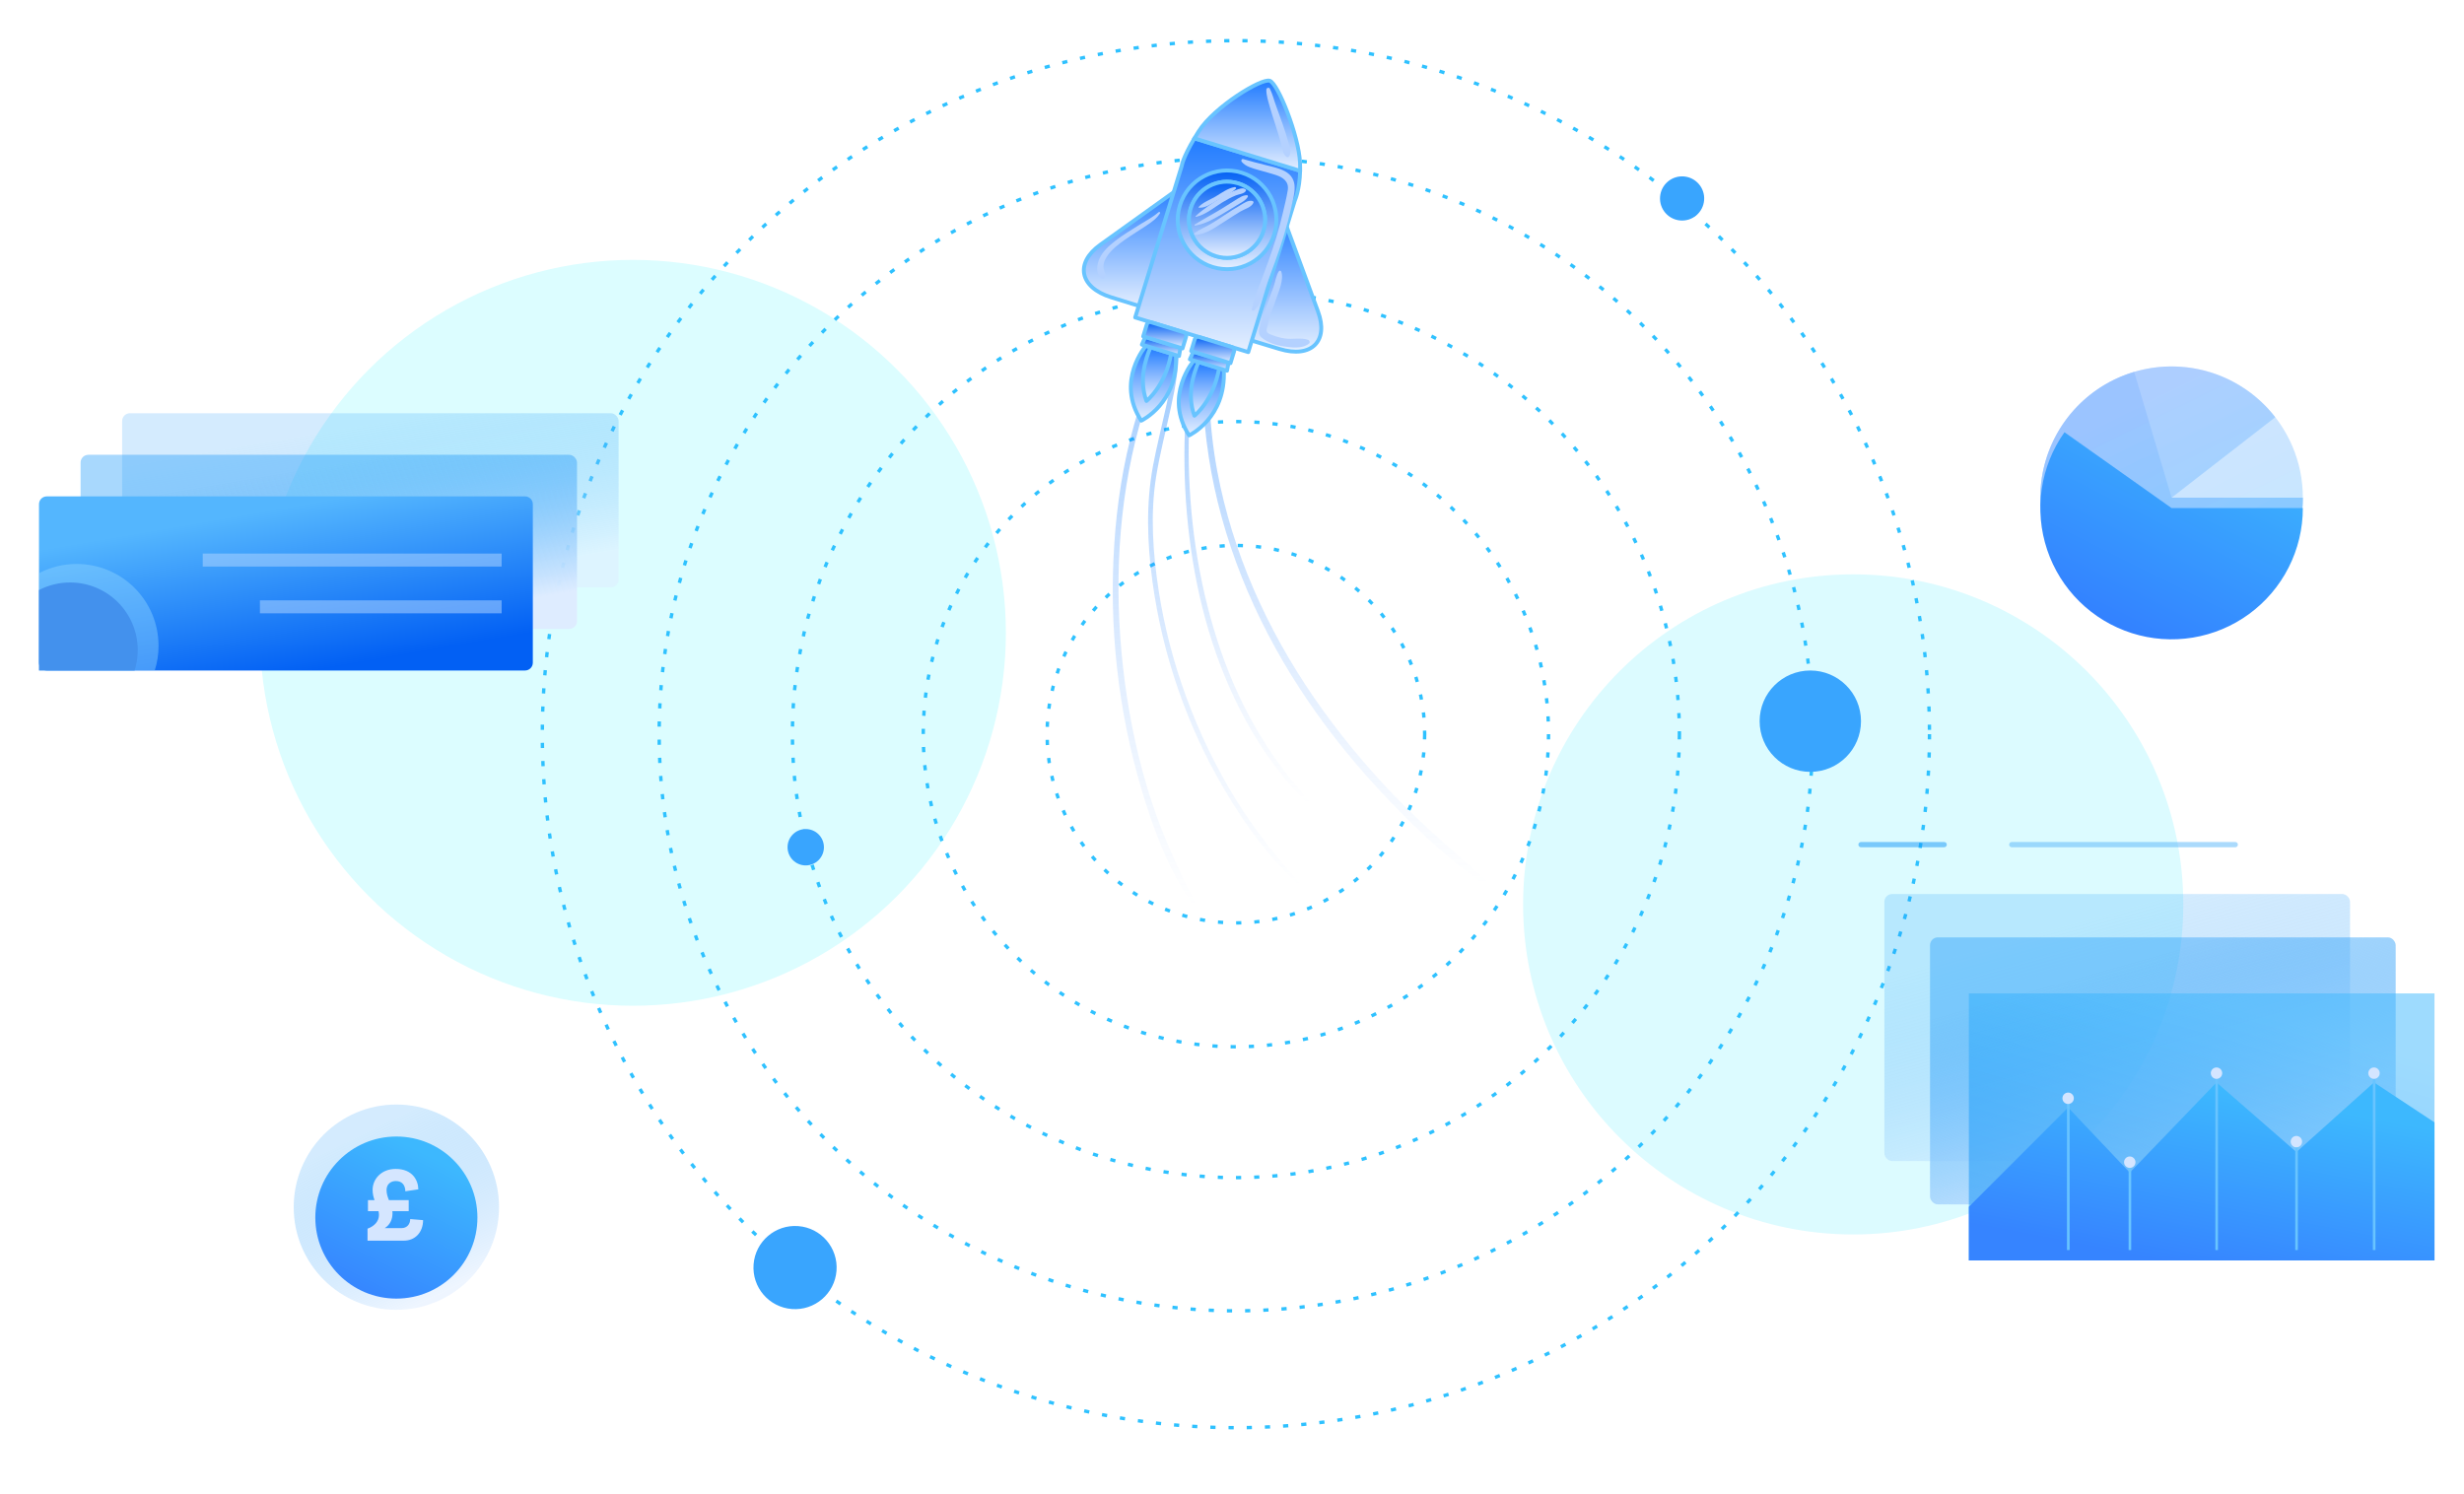 <svg width="948" height="575" viewBox="0 0 948 575" fill="none" xmlns="http://www.w3.org/2000/svg">
<g filter="url(#filter0_f_12106_1487)">
<circle cx="243.5" cy="243.5" r="143.5" fill="#DCFDFF"/>
</g>
<g filter="url(#filter1_f_12106_1487)">
<circle cx="713" cy="348" r="127" fill="#DCFBFF"/>
</g>
<circle cx="475.5" cy="282.5" r="266.85" stroke="#2EC1FF" stroke-width="1.3" stroke-dasharray="2 5"/>
<circle cx="475.5" cy="282.5" r="221.892" stroke="#2EC1FF" stroke-width="1.3" stroke-dasharray="2 5"/>
<circle cx="475.5" cy="282.5" r="170.64" stroke="#2EC1FF" stroke-width="1.3" stroke-dasharray="2 5"/>
<circle cx="475.5" cy="282.5" r="120.287" stroke="#2EC1FF" stroke-width="1.3" stroke-dasharray="2 5"/>
<circle cx="475.5" cy="282.5" r="72.632" stroke="#2EC1FF" stroke-width="1.3" stroke-dasharray="2 5"/>
<rect opacity="0.5" x="47" y="159" width="191" height="67" rx="3" fill="url(#paint0_linear_12106_1487)"/>
<rect x="31" y="175" width="191" height="67" rx="3" fill="url(#paint1_linear_12106_1487)"/>
<path d="M15 194C15 192.343 16.343 191 18 191H202C203.657 191 205 192.343 205 194V255C205 256.657 203.657 258 202 258H18C16.343 258 15 256.657 15 255V194Z" fill="url(#paint2_linear_12106_1487)"/>
<path fill-rule="evenodd" clip-rule="evenodd" d="M59.542 258H15V220.528C19.34 218.274 24.271 217 29.5 217C46.897 217 61 231.103 61 248.5C61 251.811 60.489 255.002 59.542 258Z" fill="#91D7FF" fill-opacity="0.42"/>
<path fill-rule="evenodd" clip-rule="evenodd" d="M51.796 258H15V227.045C18.585 225.183 22.659 224.13 26.978 224.13C41.35 224.13 53 235.781 53 250.152C53 252.887 52.578 255.524 51.796 258Z" fill="#4391ED"/>
<path d="M78 213H193V218H78V213Z" fill="#B1D5FF" fill-opacity="0.52"/>
<path d="M100 231H193V236H100V231Z" fill="#B1D5FF" fill-opacity="0.52"/>
<line opacity="0.5" x1="774" y1="325" x2="860" y2="325" stroke="#58B7FB" stroke-width="2" stroke-linecap="round"/>
<line opacity="0.5" x1="716" y1="325" x2="748" y2="325" stroke="#1798F8" stroke-width="2" stroke-linecap="round"/>
<rect opacity="0.5" x="725" y="344" width="179.154" height="102.75" rx="3" fill="url(#paint3_linear_12106_1487)"/>
<rect x="742.564" y="360.686" width="179.154" height="102.75" rx="3" fill="url(#paint4_linear_12106_1487)"/>
<g opacity="0.5" filter="url(#filter2_d_12106_1487)">
<rect x="757.494" y="378.25" width="179.154" height="102.75" fill="url(#paint5_linear_12106_1487)"/>
</g>
<g filter="url(#filter3_d_12106_1487)">
<path d="M757.494 460.362L795.696 422.16L819.407 447.189L852.779 412.5L883.516 439.285L913.375 412.5L936.647 427.869V481H757.494L757.494 460.362Z" fill="url(#paint6_linear_12106_1487)"/>
</g>
<line x1="913.436" y1="413.378" x2="913.436" y2="481" stroke="#68C4FF"/>
<line x1="883.577" y1="439.725" x2="883.577" y2="481" stroke="#68C4FF"/>
<line x1="852.84" y1="413.378" x2="852.84" y2="481" stroke="#68C4FF"/>
<line x1="819.468" y1="447.628" x2="819.468" y2="481" stroke="#68C4FF"/>
<line x1="795.756" y1="423.038" x2="795.756" y2="481" stroke="#68C4FF"/>
<circle cx="913.375" cy="412.939" r="2.196" fill="#D4E5FF"/>
<circle cx="883.516" cy="439.285" r="2.196" fill="#D4E5FF"/>
<circle cx="852.779" cy="412.939" r="2.196" fill="#D4E5FF"/>
<circle cx="819.407" cy="447.189" r="2.196" fill="#D4E5FF"/>
<circle cx="795.695" cy="422.599" r="2.196" fill="#D4E5FF"/>
<path d="M453.625 123.195C449.292 128.82 446.333 135.862 443.583 142.404C440.708 149.238 438.291 156.238 436.333 163.364C432.124 178.365 429.707 193.907 428.707 209.45C426.624 240.993 430.124 273.245 439.124 303.539C443.708 318.957 449.542 334.749 458.792 348C459.251 348.667 460.209 348.083 459.834 347.375C453.375 334.541 447.333 321.623 442.916 307.956C438.124 293.205 434.833 277.996 432.791 262.62C428.707 231.785 429.457 199.866 436.833 169.572C438.791 161.489 441.291 153.488 444.291 145.738C445.75 141.946 447.375 138.237 449.167 134.612C450.959 130.945 453.042 127.487 454.709 123.778C455 123.07 454.084 122.57 453.625 123.195Z" fill="url(#paint7_linear_12106_1487)" fill-opacity="0.4"/>
<path d="M463.793 125.82C461.709 142.321 462.543 159.322 465.043 175.74C467.46 191.616 471.835 207.117 477.752 222.034C489.669 252.078 507.92 279.288 529.755 302.997C542.172 316.457 555.632 329.499 570.633 340.041C571.466 340.625 572.466 339.333 571.716 338.666C559.59 327.916 547.256 317.457 536.047 305.748C524.88 294.08 514.587 281.579 505.462 268.287C487.461 242.119 474.21 212.659 468.335 181.323C464.876 162.906 464.543 144.446 465.626 125.82C465.709 124.653 463.959 124.695 463.793 125.82Z" fill="url(#paint8_linear_12106_1487)" fill-opacity="0.4"/>
<path d="M452.375 131.195C451.875 139.445 450.625 147.529 448.833 155.613C447.083 163.53 445.083 171.406 443.583 179.364C440.875 194.074 441.375 208.866 443.375 223.617C447.167 251.786 456.709 279.537 471.21 304.039C479.085 317.373 488.461 330.415 500.045 340.749C500.336 340.999 500.753 340.624 500.503 340.291C491.253 329.957 482.585 319.206 475.293 307.331C467.751 295.038 461.459 281.996 456.5 268.495C451.625 255.244 448 241.493 445.833 227.534C443.583 213.075 442.5 198.074 444.791 183.531C446.208 174.656 448.5 165.947 450.417 157.155C452.292 148.654 453.959 139.904 453.417 131.153C453.375 130.528 452.417 130.528 452.375 131.195Z" fill="url(#paint9_linear_12106_1487)" fill-opacity="0.4"/>
<path d="M459.334 134.32C456.417 145.779 456 158.155 455.75 169.905C455.5 182.239 456.084 194.574 457.625 206.824C460.625 231.034 467.251 254.911 478.877 276.454C482.127 282.496 485.752 288.329 489.836 293.83C493.794 299.163 498.086 304.58 503.17 308.956C503.545 309.289 504.003 308.789 503.711 308.414C499.92 303.664 495.878 299.122 492.294 294.205C488.794 289.413 485.585 284.412 482.668 279.245C476.668 268.745 471.918 257.577 468.251 246.077C460.834 222.909 457.417 198.616 457.334 174.322C457.334 167.614 457.542 160.905 458.042 154.238C458.542 147.612 459.459 141.029 459.792 134.445C459.792 134.112 459.417 134.07 459.334 134.32Z" fill="url(#paint10_linear_12106_1487)" fill-opacity="0.4"/>
<path d="M456 70.774L423.373 94.151C413.539 101.151 415.206 110.569 427.54 114.402L441.249 118.652L456 70.774Z" fill="url(#paint11_linear_12106_1487)" stroke="#68C4FF" stroke-width="1.5" stroke-miterlimit="10" stroke-linecap="round" stroke-linejoin="round"/>
<path d="M493.211 82.192L507.087 119.861C511.295 131.195 504.628 138.029 492.252 134.278L478.501 130.111L493.211 82.192Z" fill="url(#paint12_linear_12106_1487)" stroke="#68C4FF" stroke-width="1.5" stroke-miterlimit="10" stroke-linecap="round" stroke-linejoin="round"/>
<path d="M459.542 53.232C455 60.816 454.667 63.816 454.667 63.816L436.749 122.153L480.252 135.487L498.169 77.15C498.169 77.15 500.045 73.108 500.211 65.691L459.542 53.232Z" fill="url(#paint13_linear_12106_1487)" stroke="#68C4FF" stroke-width="1.5" stroke-miterlimit="10" stroke-linecap="round" stroke-linejoin="round"/>
<path d="M459.542 53.232L500.211 65.733C500.211 65.941 500.253 63.941 500.17 62.566C499.711 52.357 491.711 32.064 488.502 31.064C485.294 30.064 467.251 41.023 461.167 50.565C459.917 52.565 459.001 54.148 459.542 53.232Z" fill="url(#paint14_linear_12106_1487)" stroke="#68C4FF" stroke-width="1.5" stroke-miterlimit="10" stroke-linecap="round" stroke-linejoin="round"/>
<path d="M477.668 66.441C467.667 63.358 457.042 68.983 453.958 79.025C450.875 89.026 456.5 99.651 466.542 102.735C476.584 105.818 487.168 100.193 490.252 90.151C493.294 80.109 487.669 69.483 477.668 66.441ZM467.792 98.568C460.042 96.193 455.708 87.984 458.083 80.275C460.459 72.525 468.667 68.191 476.376 70.566C484.127 72.941 488.46 81.15 486.085 88.859C483.71 96.609 475.543 100.943 467.792 98.568Z" fill="url(#paint15_linear_12106_1487)" stroke="#68C4FF" stroke-width="1.5" stroke-miterlimit="10" stroke-linecap="round" stroke-linejoin="round"/>
<path d="M486.085 88.859C483.71 96.609 475.501 100.943 467.792 98.568C460.042 96.193 455.708 87.984 458.083 80.275C460.458 72.525 468.667 68.191 476.376 70.566C484.127 72.941 488.46 81.109 486.085 88.859Z" fill="url(#paint16_linear_12106_1487)" stroke="#68C4FF" stroke-width="1.5" stroke-miterlimit="10" stroke-linecap="round" stroke-linejoin="round"/>
<path d="M440.874 133.07L452.417 136.612C453.375 155.155 439.083 161.864 439.083 161.864C429.124 146.613 440.874 133.07 440.874 133.07Z" fill="url(#paint17_linear_12106_1487)" stroke="#68C4FF" stroke-width="1.5" stroke-miterlimit="10" stroke-linecap="round" stroke-linejoin="round"/>
<path d="M450.583 136.07L442.666 133.653C440.625 138.279 438.166 146.362 441.083 154.28C441.083 154.28 448.375 148.613 450.583 136.07Z" fill="url(#paint18_linear_12106_1487)" stroke="#68C4FF" stroke-width="1.5" stroke-miterlimit="10" stroke-linecap="round" stroke-linejoin="round"/>
<path d="M453.625 136.987L439.333 132.612L440.624 129.653L454.167 133.82L453.625 136.987Z" fill="url(#paint19_linear_12106_1487)" stroke="#68C4FF" stroke-width="1.5" stroke-miterlimit="10" stroke-linecap="round" stroke-linejoin="round"/>
<path d="M454.959 134.07L456.376 129.445C456.584 128.82 456.209 128.111 455.584 127.903L442.792 123.986C442.125 123.778 441.458 124.153 441.25 124.778L439.833 129.445L454.959 134.07Z" fill="url(#paint20_linear_12106_1487)" stroke="#68C4FF" stroke-width="1.5" stroke-miterlimit="10" stroke-linecap="round" stroke-linejoin="round"/>
<path d="M459.334 138.737L470.834 142.279C471.835 160.822 457.5 167.531 457.5 167.531C447.583 152.28 459.334 138.737 459.334 138.737Z" fill="url(#paint21_linear_12106_1487)" stroke="#68C4FF" stroke-width="1.5" stroke-miterlimit="10" stroke-linecap="round" stroke-linejoin="round"/>
<path d="M469.042 141.737L461.125 139.32C459.083 143.946 456.625 152.029 459.542 159.947C459.542 159.947 466.834 154.28 469.042 141.737Z" fill="url(#paint22_linear_12106_1487)" stroke="#68C4FF" stroke-width="1.5" stroke-miterlimit="10" stroke-linecap="round" stroke-linejoin="round"/>
<path d="M472.085 142.654L457.792 138.279L459.084 135.362L472.668 139.487L472.085 142.654Z" fill="url(#paint23_linear_12106_1487)" stroke="#68C4FF" stroke-width="1.5" stroke-miterlimit="10" stroke-linecap="round" stroke-linejoin="round"/>
<path d="M473.418 139.737L474.835 135.112C475.043 134.445 474.668 133.778 474.043 133.57L461.251 129.653C460.625 129.445 459.917 129.82 459.709 130.445L458.292 135.07L473.418 139.737Z" fill="url(#paint24_linear_12106_1487)" stroke="#68C4FF" stroke-width="1.5" stroke-miterlimit="10" stroke-linecap="round" stroke-linejoin="round"/>
<path d="M487.209 34.481C487.167 36.731 488.001 39.148 488.584 41.273C489.251 43.606 490.001 45.898 490.751 48.19C491.501 50.482 492.168 52.815 492.834 55.107C493.334 56.816 493.459 59.399 495.084 60.399C495.376 60.566 495.71 60.441 495.918 60.191C497.085 58.649 496.001 56.066 495.585 54.357C494.959 52.024 494.168 49.732 493.376 47.44C492.584 45.148 491.751 42.898 490.918 40.606C490.126 38.481 489.584 36.106 488.542 34.064C488.209 33.522 487.209 33.814 487.209 34.481Z" fill="#B4D1FF"/>
<path d="M477.751 62.274C479.293 64.149 482.043 64.774 484.293 65.441C486.501 66.066 488.752 66.649 490.918 67.358C493.71 68.274 495.96 69.9 495.46 73.15C495.002 76.108 494.21 79.067 493.544 81.984C492.127 88.317 490.127 94.526 487.96 100.61C486.877 103.652 485.71 106.693 484.585 109.735C484.043 111.194 483.46 112.652 482.96 114.111C482.71 114.861 482.418 115.569 482.21 116.319C481.96 117.152 481.96 118.111 481.626 118.903C481.418 119.444 482.126 119.694 482.501 119.403C484.751 117.527 485.626 113.777 486.668 111.11C487.96 107.694 489.293 104.318 490.502 100.901C493.002 93.943 495.294 86.859 496.835 79.65C497.919 74.608 499.961 68.9 494.294 65.858C492.127 64.691 489.502 64.149 487.127 63.566C484.168 62.857 481.293 62.066 478.376 61.232C477.709 60.982 477.376 61.816 477.751 62.274Z" fill="#B4D1FF"/>
<path d="M445.749 81.65C443.624 83.525 440.874 84.984 438.499 86.442C435.374 88.4 432.165 90.317 429.248 92.567C426.832 94.442 424.331 96.609 423.04 99.443C421.998 101.651 421.456 105.36 423.706 107.068C424.373 107.568 425.29 106.901 425.29 106.151C425.29 104.86 424.498 103.735 424.54 102.401C424.581 101.068 425.123 99.901 425.832 98.776C427.54 96.067 430.29 94.026 432.874 92.192C435.582 90.275 438.416 88.609 441.166 86.734C443.166 85.4 445.041 84.067 446.333 82.025C446.499 81.733 446.041 81.4 445.749 81.65Z" fill="#B4D1FF"/>
<path d="M492.044 104.36C490.919 106.027 490.669 108.444 490.003 110.319C489.252 112.444 488.461 114.569 487.669 116.653C486.877 118.778 486.086 120.903 485.461 123.07C485.044 124.528 483.877 127.528 484.627 128.945C485.252 130.153 487.252 131.195 488.419 131.737C490.044 132.529 491.794 132.945 493.544 133.237C496.67 133.737 501.003 134.362 503.628 132.195C504.17 131.737 503.795 130.903 503.253 130.737C500.503 129.82 497.253 130.653 494.378 130.237C492.836 130.028 491.336 129.612 489.877 129.07C489.211 128.82 488.252 128.528 487.752 128.07C487.002 127.362 487.419 126.57 487.627 125.528C488.419 121.82 489.836 118.236 491.128 114.652C492.086 111.902 494.044 107.36 492.919 104.444C492.753 104.11 492.294 104.027 492.044 104.36Z" fill="#B4D1FF"/>
<path d="M461.209 79.9C463.668 80.192 466.209 78.358 468.209 77.192C470.626 75.816 473.418 74.566 475.46 72.65C475.793 72.358 475.418 71.941 475.085 71.983C472.376 72.4 470.001 74.233 467.709 75.608C465.584 76.858 462.792 77.858 461.126 79.692C461.084 79.775 461.126 79.9 461.209 79.9Z" fill="#B4D1FF"/>
<path d="M460.209 83.442C463.834 82.609 467.001 79.9 470.126 77.983C471.835 76.942 473.626 75.942 475.501 75.192C476.71 74.692 478.71 74.608 479.377 73.4C479.46 73.275 479.418 73.067 479.335 72.983C478.252 71.941 476.502 72.775 475.293 73.233C473.46 73.9 471.751 74.858 470.084 75.9C466.668 77.983 462.959 80.359 460.042 83.15C459.876 83.234 460.042 83.484 460.209 83.442Z" fill="#B4D1FF"/>
<path d="M459.875 86.817C463.876 86.109 467.209 84.109 470.668 82.109C472.46 81.067 474.21 79.984 476.001 78.9C477.418 78.025 479.21 77.234 480.085 75.733C480.252 75.442 480.043 75.108 479.71 75.108C478.085 75.108 476.668 76.192 475.293 77.025C473.543 78.109 471.793 79.234 470.043 80.317C466.626 82.4 463.084 84.276 459.667 86.401C459.459 86.526 459.625 86.859 459.875 86.817Z" fill="#B4D1FF"/>
<path d="M459.792 90.401C463.875 90.359 468.042 87.192 471.334 85.109C473.293 83.859 475.209 82.609 477.21 81.4C478.751 80.484 481.418 79.775 482.21 78.108C482.376 77.817 482.251 77.442 481.918 77.358C480.251 76.858 478.418 78.275 477.043 79.067C475.043 80.192 473.126 81.484 471.209 82.734C469.376 83.942 467.584 85.15 465.667 86.275C463.667 87.442 461.459 88.317 459.625 89.692C459.333 89.901 459.417 90.401 459.792 90.401Z" fill="#B4D1FF"/>
<circle opacity="0.5" cx="152.5" cy="464.5" r="39.5" fill="url(#paint25_linear_12106_1487)"/>
<g filter="url(#filter4_d_12106_1487)">
<circle cx="152.5" cy="464.5" r="31.184" fill="url(#paint26_linear_12106_1487)"/>
</g>
<path d="M141.569 461.797V466.038H145.644C145.727 466.495 145.81 466.994 145.81 467.493C145.81 469.905 144.064 471.818 141.403 472.774V477.389H155.332C159.822 477.389 162.774 474.063 162.774 469.489L157.827 469.073C157.827 471.069 156.538 472.566 154.459 472.566H148.014C150.051 471.319 151.008 469.198 151.008 466.911C151.008 466.62 150.966 466.329 150.966 466.038H157.244V461.797H149.635C149.137 460.508 148.721 459.344 148.721 457.93C148.721 455.56 150.425 454.438 152.297 454.438C154.583 454.438 155.914 455.893 155.955 458.388L160.945 457.639C160.903 454.188 158.741 449.781 152.213 449.781C146.767 449.781 143.357 453.648 143.357 457.847C143.357 459.385 143.69 460.633 144.105 461.797H141.569Z" fill="#D5E6FF"/>
<circle opacity="0.4" cx="835.5" cy="191.5" r="50.5" fill="url(#paint27_linear_12106_1487)"/>
<path opacity="0.5" d="M886 191.5C886 203.455 881.759 215.023 874.03 224.145C866.302 233.266 855.588 239.35 843.795 241.314C832.003 243.278 819.895 240.994 809.628 234.869C799.361 228.744 791.6 219.176 787.725 207.866C783.851 196.555 784.115 184.238 788.47 173.104C792.825 161.97 800.989 152.742 811.509 147.063C822.029 141.383 834.223 139.62 845.921 142.087C857.619 144.554 868.062 151.091 875.393 160.535L835.5 191.5H886Z" fill="url(#paint28_linear_12106_1487)"/>
<path opacity="0.5" d="M886 191.5C886 200.867 883.395 210.05 878.475 218.022C873.555 225.994 866.515 232.44 858.142 236.64C849.769 240.84 840.393 242.628 831.061 241.805C821.73 240.981 812.812 237.579 805.303 231.977C797.795 226.376 791.993 218.797 788.545 210.087C785.097 201.377 784.14 191.88 785.78 182.657C787.421 173.434 791.594 164.849 797.833 157.863C804.073 150.876 812.133 145.762 821.112 143.093L835.5 191.5H886Z" fill="url(#paint29_linear_12106_1487)"/>
<g filter="url(#filter5_d_12106_1487)">
<path d="M886 191.5C886 199.443 884.126 207.275 880.531 214.358C876.935 221.441 871.72 227.576 865.308 232.264C858.896 236.953 851.468 240.063 843.628 241.342C835.789 242.62 827.758 242.031 820.188 239.623C812.619 237.214 805.724 233.054 800.065 227.481C794.405 221.907 790.141 215.077 787.617 207.545C785.093 200.013 784.381 191.992 785.54 184.134C786.699 176.276 789.695 168.801 794.285 162.318L835.5 191.5H886Z" fill="url(#paint30_linear_12106_1487)"/>
</g>
<circle cx="647.172" cy="76.364" r="8.5" transform="rotate(4.429 647.172 76.364)" fill="#39A5FE"/>
<circle cx="305.885" cy="487.737" r="16" transform="rotate(4.429 305.885 487.737)" fill="#39A5FE"/>
<circle cx="310" cy="326" r="7" fill="#39A5FE"/>
<circle cx="696.5" cy="277.5" r="19.5" fill="#39A5FE"/>
<defs>
<filter id="filter0_f_12106_1487" x="0" y="0" width="487" height="487" filterUnits="userSpaceOnUse" color-interpolation-filters="sRGB">
<feFlood flood-opacity="0" result="BackgroundImageFix"/>
<feBlend mode="normal" in="SourceGraphic" in2="BackgroundImageFix" result="shape"/>
<feGaussianBlur stdDeviation="50" result="effect1_foregroundBlur_12106_1487"/>
</filter>
<filter id="filter1_f_12106_1487" x="486" y="121" width="454" height="454" filterUnits="userSpaceOnUse" color-interpolation-filters="sRGB">
<feFlood flood-opacity="0" result="BackgroundImageFix"/>
<feBlend mode="normal" in="SourceGraphic" in2="BackgroundImageFix" result="shape"/>
<feGaussianBlur stdDeviation="50" result="effect1_foregroundBlur_12106_1487"/>
</filter>
<filter id="filter2_d_12106_1487" x="746.494" y="371.25" width="201.154" height="124.75" filterUnits="userSpaceOnUse" color-interpolation-filters="sRGB">
<feFlood flood-opacity="0" result="BackgroundImageFix"/>
<feColorMatrix in="SourceAlpha" type="matrix" values="0 0 0 0 0 0 0 0 0 0 0 0 0 0 0 0 0 0 127 0" result="hardAlpha"/>
<feOffset dy="4"/>
<feGaussianBlur stdDeviation="5.5"/>
<feComposite in2="hardAlpha" operator="out"/>
<feColorMatrix type="matrix" values="0 0 0 0 0.504 0 0 0 0 0.778 0 0 0 0 1 0 0 0 0.66 0"/>
<feBlend mode="normal" in2="BackgroundImageFix" result="effect1_dropShadow_12106_1487"/>
<feBlend mode="normal" in="SourceGraphic" in2="effect1_dropShadow_12106_1487" result="shape"/>
</filter>
<filter id="filter3_d_12106_1487" x="746.494" y="405.5" width="201.154" height="90.5" filterUnits="userSpaceOnUse" color-interpolation-filters="sRGB">
<feFlood flood-opacity="0" result="BackgroundImageFix"/>
<feColorMatrix in="SourceAlpha" type="matrix" values="0 0 0 0 0 0 0 0 0 0 0 0 0 0 0 0 0 0 127 0" result="hardAlpha"/>
<feOffset dy="4"/>
<feGaussianBlur stdDeviation="5.5"/>
<feComposite in2="hardAlpha" operator="out"/>
<feColorMatrix type="matrix" values="0 0 0 0 0.504 0 0 0 0 0.778 0 0 0 0 1 0 0 0 0.66 0"/>
<feBlend mode="normal" in2="BackgroundImageFix" result="effect1_dropShadow_12106_1487"/>
<feBlend mode="normal" in="SourceGraphic" in2="effect1_dropShadow_12106_1487" result="shape"/>
</filter>
<filter id="filter4_d_12106_1487" x="110.316" y="426.316" width="84.369" height="84.369" filterUnits="userSpaceOnUse" color-interpolation-filters="sRGB">
<feFlood flood-opacity="0" result="BackgroundImageFix"/>
<feColorMatrix in="SourceAlpha" type="matrix" values="0 0 0 0 0 0 0 0 0 0 0 0 0 0 0 0 0 0 127 0" result="hardAlpha"/>
<feOffset dy="4"/>
<feGaussianBlur stdDeviation="5.5"/>
<feComposite in2="hardAlpha" operator="out"/>
<feColorMatrix type="matrix" values="0 0 0 0 0.504 0 0 0 0 0.778 0 0 0 0 1 0 0 0 0.66 0"/>
<feBlend mode="normal" in2="BackgroundImageFix" result="effect1_dropShadow_12106_1487"/>
<feBlend mode="normal" in="SourceGraphic" in2="effect1_dropShadow_12106_1487" result="shape"/>
</filter>
<filter id="filter5_d_12106_1487" x="774" y="155.318" width="123" height="101.682" filterUnits="userSpaceOnUse" color-interpolation-filters="sRGB">
<feFlood flood-opacity="0" result="BackgroundImageFix"/>
<feColorMatrix in="SourceAlpha" type="matrix" values="0 0 0 0 0 0 0 0 0 0 0 0 0 0 0 0 0 0 127 0" result="hardAlpha"/>
<feOffset dy="4"/>
<feGaussianBlur stdDeviation="5.5"/>
<feComposite in2="hardAlpha" operator="out"/>
<feColorMatrix type="matrix" values="0 0 0 0 0.504 0 0 0 0 0.778 0 0 0 0 1 0 0 0 0.66 0"/>
<feBlend mode="normal" in2="BackgroundImageFix" result="effect1_dropShadow_12106_1487"/>
<feBlend mode="normal" in="SourceGraphic" in2="effect1_dropShadow_12106_1487" result="shape"/>
</filter>
<linearGradient id="paint0_linear_12106_1487" x1="115.348" y1="167.876" x2="126.146" y2="230.633" gradientUnits="userSpaceOnUse">
<stop stop-color="#1394F8" stop-opacity="0.37"/>
<stop offset="1" stop-color="#DEECFF"/>
</linearGradient>
<linearGradient id="paint1_linear_12106_1487" x1="99.348" y1="183.876" x2="110.146" y2="246.633" gradientUnits="userSpaceOnUse">
<stop stop-color="#1394F8" stop-opacity="0.37"/>
<stop offset="1" stop-color="#DEECFF"/>
</linearGradient>
<linearGradient id="paint2_linear_12106_1487" x1="82.99" y1="199.876" x2="93.842" y2="262.614" gradientUnits="userSpaceOnUse">
<stop stop-color="#54B6FE"/>
<stop offset="1" stop-color="#0260F4"/>
</linearGradient>
<linearGradient id="paint3_linear_12106_1487" x1="789.109" y1="357.612" x2="814.941" y2="449.437" gradientUnits="userSpaceOnUse">
<stop stop-color="#1394F8" stop-opacity="0.37"/>
<stop offset="1" stop-color="#DEECFF"/>
</linearGradient>
<linearGradient id="paint4_linear_12106_1487" x1="806.673" y1="374.298" x2="832.505" y2="466.123" gradientUnits="userSpaceOnUse">
<stop stop-color="#1394F8" stop-opacity="0.37"/>
<stop offset="1" stop-color="#DEECFF"/>
</linearGradient>
<linearGradient id="paint5_linear_12106_1487" x1="810.186" y1="474.956" x2="838.213" y2="377.221" gradientUnits="userSpaceOnUse">
<stop stop-color="#0A8DF7"/>
<stop offset="1" stop-color="#3DB8FE"/>
</linearGradient>
<linearGradient id="paint6_linear_12106_1487" x1="810.186" y1="476.971" x2="823.191" y2="408.942" gradientUnits="userSpaceOnUse">
<stop stop-color="#3684FF"/>
<stop offset="1" stop-color="#3DB8FE"/>
</linearGradient>
<linearGradient id="paint7_linear_12106_1487" x1="444.021" y1="122.91" x2="444.021" y2="348.293" gradientUnits="userSpaceOnUse">
<stop stop-color="#0075FF"/>
<stop offset="1" stop-color="#6AA4FF" stop-opacity="0"/>
</linearGradient>
<linearGradient id="paint8_linear_12106_1487" x1="517.296" y1="124.96" x2="517.296" y2="340.189" gradientUnits="userSpaceOnUse">
<stop stop-color="#0075FF"/>
<stop offset="1" stop-color="#6AA4FF" stop-opacity="0"/>
</linearGradient>
<linearGradient id="paint9_linear_12106_1487" x1="471.146" y1="130.689" x2="471.146" y2="340.831" gradientUnits="userSpaceOnUse">
<stop stop-color="#0075FF"/>
<stop offset="1" stop-color="#6AA4FF" stop-opacity="0"/>
</linearGradient>
<linearGradient id="paint10_linear_12106_1487" x1="479.749" y1="134.159" x2="479.749" y2="309.065" gradientUnits="userSpaceOnUse">
<stop stop-color="#0075FF"/>
<stop offset="1" stop-color="#6AA4FF" stop-opacity="0"/>
</linearGradient>
<linearGradient id="paint11_linear_12106_1487" x1="436.5" y1="70.774" x2="436.5" y2="118.652" gradientUnits="userSpaceOnUse">
<stop stop-color="#207BFF"/>
<stop offset="1" stop-color="#E6F0FF"/>
</linearGradient>
<linearGradient id="paint12_linear_12106_1487" x1="493.425" y1="82.192" x2="493.425" y2="135.312" gradientUnits="userSpaceOnUse">
<stop stop-color="#207BFF"/>
<stop offset="1" stop-color="#E6F0FF"/>
</linearGradient>
<linearGradient id="paint13_linear_12106_1487" x1="468.48" y1="53.232" x2="468.48" y2="135.487" gradientUnits="userSpaceOnUse">
<stop stop-color="#207BFF"/>
<stop offset="1" stop-color="#E6F0FF"/>
</linearGradient>
<linearGradient id="paint14_linear_12106_1487" x1="479.803" y1="31" x2="479.803" y2="65.748" gradientUnits="userSpaceOnUse">
<stop stop-color="#207BFF"/>
<stop offset="1" stop-color="#E6F0FF"/>
</linearGradient>
<linearGradient id="paint15_linear_12106_1487" x1="472.096" y1="65.597" x2="472.096" y2="103.579" gradientUnits="userSpaceOnUse">
<stop stop-color="#0260F4"/>
<stop offset="1" stop-color="#E6F0FF"/>
</linearGradient>
<linearGradient id="paint16_linear_12106_1487" x1="472.084" y1="69.916" x2="472.084" y2="99.218" gradientUnits="userSpaceOnUse">
<stop stop-color="#0260F4"/>
<stop offset="1" stop-color="#E6F0FF"/>
</linearGradient>
<linearGradient id="paint17_linear_12106_1487" x1="443.77" y1="133.07" x2="443.77" y2="161.864" gradientUnits="userSpaceOnUse">
<stop stop-color="#207BFF"/>
<stop offset="1" stop-color="#E6F0FF"/>
</linearGradient>
<linearGradient id="paint18_linear_12106_1487" x1="445.163" y1="133.653" x2="445.163" y2="154.28" gradientUnits="userSpaceOnUse">
<stop stop-color="#207BFF"/>
<stop offset="1" stop-color="#E6F0FF"/>
</linearGradient>
<linearGradient id="paint19_linear_12106_1487" x1="446.75" y1="129.653" x2="446.75" y2="136.987" gradientUnits="userSpaceOnUse">
<stop stop-color="#0260F4"/>
<stop offset="1" stop-color="#E6F0FF"/>
</linearGradient>
<linearGradient id="paint20_linear_12106_1487" x1="448.133" y1="123.928" x2="448.133" y2="134.07" gradientUnits="userSpaceOnUse">
<stop stop-color="#0260F4"/>
<stop offset="1" stop-color="#E6F0FF"/>
</linearGradient>
<linearGradient id="paint21_linear_12106_1487" x1="462.203" y1="138.737" x2="462.203" y2="167.531" gradientUnits="userSpaceOnUse">
<stop stop-color="#207BFF"/>
<stop offset="1" stop-color="#E6F0FF"/>
</linearGradient>
<linearGradient id="paint22_linear_12106_1487" x1="463.622" y1="139.32" x2="463.622" y2="159.947" gradientUnits="userSpaceOnUse">
<stop stop-color="#207BFF"/>
<stop offset="1" stop-color="#E6F0FF"/>
</linearGradient>
<linearGradient id="paint23_linear_12106_1487" x1="465.23" y1="135.362" x2="465.23" y2="142.654" gradientUnits="userSpaceOnUse">
<stop stop-color="#0260F4"/>
<stop offset="1" stop-color="#E6F0FF"/>
</linearGradient>
<linearGradient id="paint24_linear_12106_1487" x1="466.592" y1="129.595" x2="466.592" y2="139.737" gradientUnits="userSpaceOnUse">
<stop stop-color="#0260F4"/>
<stop offset="1" stop-color="#E6F0FF"/>
</linearGradient>
<linearGradient id="paint25_linear_12106_1487" x1="141.27" y1="435.466" x2="171.392" y2="496.878" gradientUnits="userSpaceOnUse">
<stop stop-color="#1394F8" stop-opacity="0.37"/>
<stop offset="1" stop-color="#DEECFF"/>
</linearGradient>
<linearGradient id="paint26_linear_12106_1487" x1="139.66" y1="492.016" x2="165.341" y2="440.653" gradientUnits="userSpaceOnUse">
<stop stop-color="#3687FF"/>
<stop offset="1" stop-color="#3DB8FE"/>
</linearGradient>
<linearGradient id="paint27_linear_12106_1487" x1="821.142" y1="154.38" x2="859.653" y2="232.895" gradientUnits="userSpaceOnUse">
<stop stop-color="#8ABAFF"/>
<stop offset="1" stop-color="#6DC3FF"/>
</linearGradient>
<linearGradient id="paint28_linear_12106_1487" x1="821.142" y1="154.38" x2="859.653" y2="232.895" gradientUnits="userSpaceOnUse">
<stop stop-color="#8ABAFF"/>
<stop offset="1" stop-color="#6DC3FF"/>
</linearGradient>
<linearGradient id="paint29_linear_12106_1487" x1="821.142" y1="154.38" x2="859.653" y2="232.895" gradientUnits="userSpaceOnUse">
<stop stop-color="#8ABAFF"/>
<stop offset="1" stop-color="#6DC3FF"/>
</linearGradient>
<linearGradient id="paint30_linear_12106_1487" x1="814.706" y1="236.059" x2="856.294" y2="152.882" gradientUnits="userSpaceOnUse">
<stop stop-color="#3382FF"/>
<stop offset="1" stop-color="#3DB8FE"/>
</linearGradient>
</defs>
</svg>
